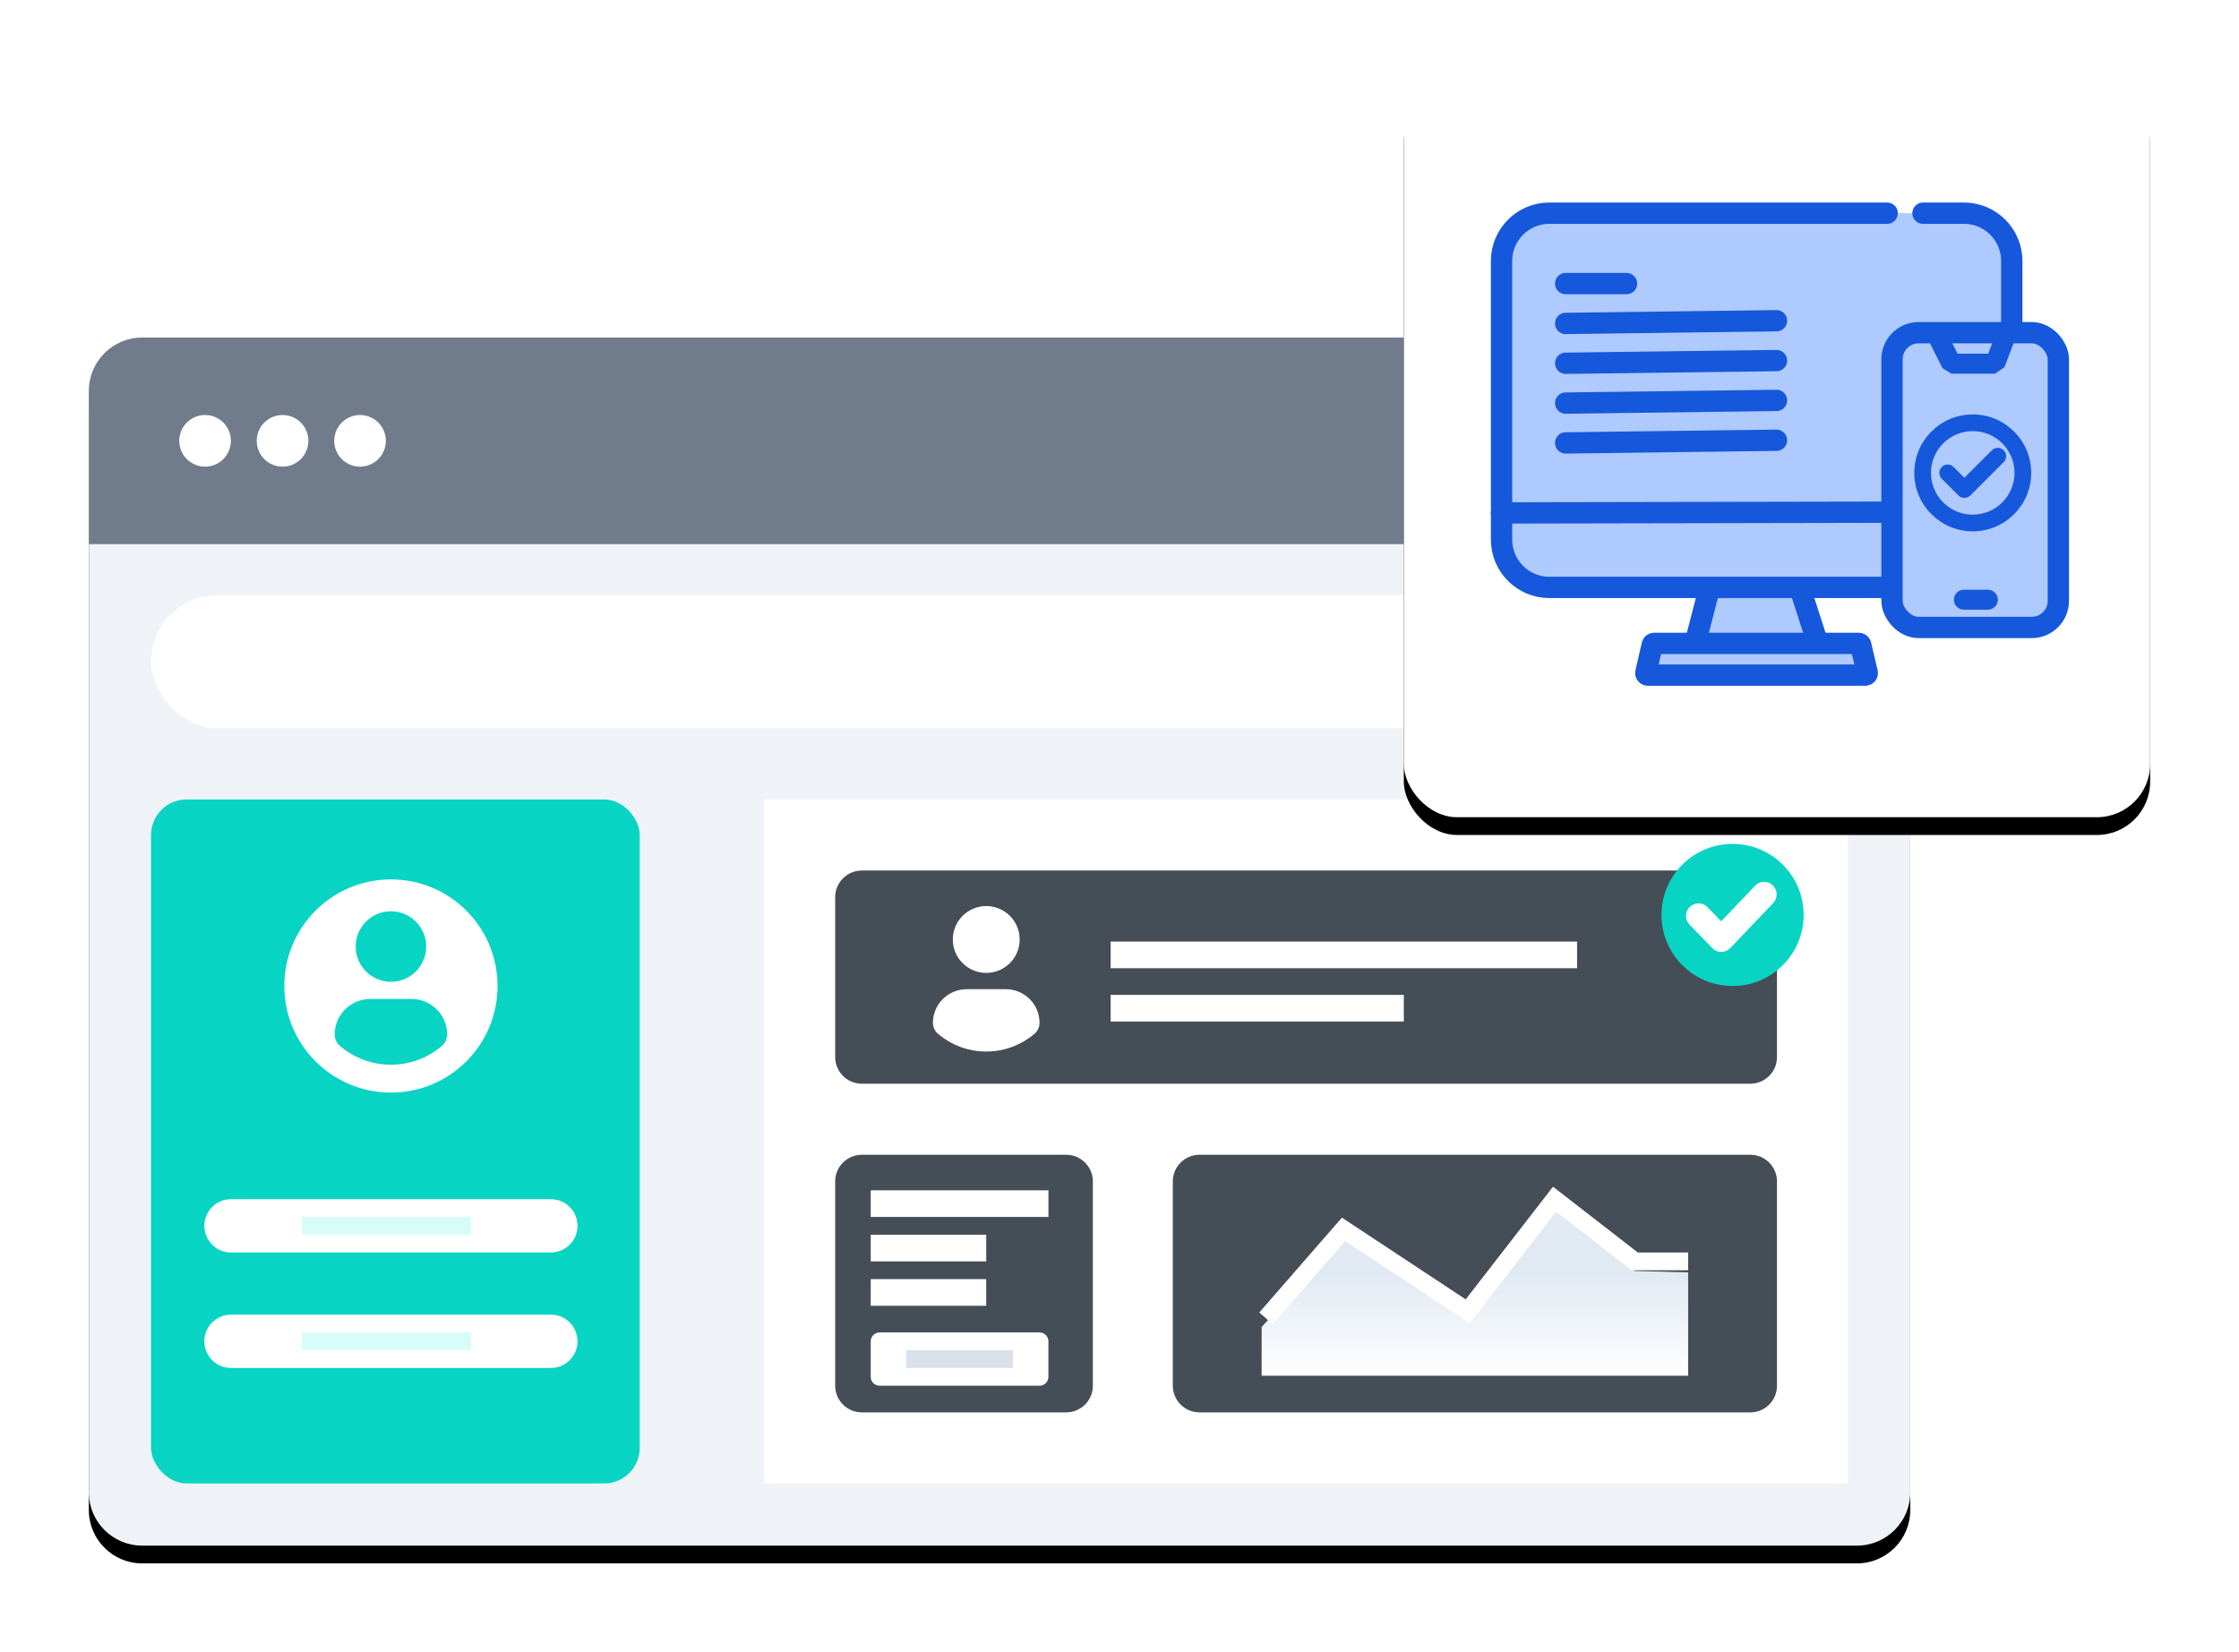 <?xml version="1.0" encoding="UTF-8"?>
<svg width="252px" height="186px" viewBox="0 0 252 186" version="1.1" xmlns="http://www.w3.org/2000/svg" xmlns:xlink="http://www.w3.org/1999/xlink">
    <title>Group 20</title>
    <defs>
        <path d="M6,30.5 L199,30.5 C202.314,30.5 205,33.186 205,36.5 L205,160 C205,163.314 202.314,166 199,166 L6,166 C2.686,166 5.73488277e-15,163.314 0,160 L0,36.5 C-4.05812251e-16,33.186 2.686,30.5 6,30.5 Z" id="path-1"></path>
        <filter x="-7.8%" y="-10.3%" width="115.6%" height="123.6%" filterUnits="objectBoundingBox" id="filter-2">
            <feOffset dx="0" dy="2" in="SourceAlpha" result="shadowOffsetOuter1"></feOffset>
            <feGaussianBlur stdDeviation="5" in="shadowOffsetOuter1" result="shadowBlurOuter1"></feGaussianBlur>
            <feColorMatrix values="0 0 0 0 0.29   0 0 0 0 0.325   0 0 0 0 0.384  0 0 0 0.2 0" type="matrix" in="shadowBlurOuter1"></feColorMatrix>
        </filter>
        <linearGradient x1="60.732%" y1="100%" x2="60.732%" y2="40.099%" id="linearGradient-3">
            <stop stop-color="#FFFFFF" offset="0%"></stop>
            <stop stop-color="#E1EAF3" offset="100%"></stop>
        </linearGradient>
        <rect id="path-4" x="0" y="0" width="84" height="84" rx="6"></rect>
        <filter x="-19.0%" y="-16.7%" width="138.1%" height="138.1%" filterUnits="objectBoundingBox" id="filter-5">
            <feOffset dx="0" dy="2" in="SourceAlpha" result="shadowOffsetOuter1"></feOffset>
            <feGaussianBlur stdDeviation="5" in="shadowOffsetOuter1" result="shadowBlurOuter1"></feGaussianBlur>
            <feColorMatrix values="0 0 0 0 0.293   0 0 0 0 0.333   0 0 0 0 0.4  0 0 0 0.2 0" type="matrix" in="shadowBlurOuter1"></feColorMatrix>
        </filter>
    </defs>
    <g id="Page-1" stroke="none" stroke-width="1" fill="none" fill-rule="evenodd">
        <g id="Medical-Lab-Software" transform="translate(-363, -1850)">
            <g id="Group-20" transform="translate(373, 1858)">
                <g id="Rectangle">
                    <use fill="black" fill-opacity="1" filter="url(#filter-2)" xlink:href="#path-1"></use>
                    <use fill="#EFF3F8" fill-rule="evenodd" xlink:href="#path-1"></use>
                </g>
                <g id="Group-144-Copy">
                    <g id="Group-101" transform="translate(0, 30)">
                        <rect id="Rectangle" fill="#08D4C4" x="7" y="52" width="55" height="77" rx="4"></rect>
                        <g id="Group-35" transform="translate(76, 52)" fill="#FFFFFF">
                            <polygon id="Rectangle" points="5.65068825e-14 1.92346139e-14 122 0 122 77 5.65068825e-14 77"></polygon>
                        </g>
                        <rect id="Rectangle" fill="#FFFFFF" x="7" y="29" width="191" height="15" rx="7.5"></rect>
                        <path d="M6,0 L198.603,0 C201.916,0 204.603,2.686 204.603,6 L204.603,23.255 L0,23.255 L0,6 C0,2.686 2.686,0 6,0 Z" id="Rectangle" fill="#707B8B" fill-rule="nonzero"></path>
                        <circle id="Oval" fill="#FFFFFF" fill-rule="nonzero" cx="13.081" cy="11.627" r="2.907"></circle>
                        <circle id="Oval-Copy-7" fill="#FFFFFF" fill-rule="nonzero" cx="21.801" cy="11.627" r="2.907"></circle>
                        <circle id="Oval-Copy-8" fill="#FFFFFF" fill-rule="nonzero" cx="30.522" cy="11.627" r="2.907"></circle>
                        <g id="Group" transform="translate(22, 61)" fill="#FFFFFF" fill-rule="nonzero">
                            <path d="M12.001,-6.44206118e-16 C5.374,-6.44206118e-16 0,5.372 0,12 C0,18.628 5.373,24 12.001,24 C18.629,24 24.001,18.628 24.001,12 C24.001,5.372 18.629,-6.44206118e-16 12.001,-6.44206118e-16 Z M12.001,3.588 C14.193,3.588 15.97,5.365 15.97,7.557 C15.97,9.749 14.193,11.526 12.001,11.527 C9.809,11.527 8.032,9.75 8.032,7.558 C8.031,5.365 9.808,3.588 12.001,3.588 L12.001,3.588 Z M11.998,20.863 C9.895,20.865 7.861,20.115 6.263,18.748 C5.886,18.427 5.67,17.957 5.669,17.462 C5.669,15.239 7.468,13.46 9.692,13.46 L14.31,13.46 C16.534,13.46 18.327,15.239 18.327,17.462 C18.327,17.957 18.11,18.426 17.734,18.747 C16.136,20.115 14.101,20.865 11.998,20.863 L11.998,20.863 Z" id="Shape"></path>
                        </g>
                        <path d="M16,110 L52,110 C53.657,110 55,111.343 55,113 C55,114.657 53.657,116 52,116 L16,116 C14.343,116 13,114.657 13,113 C13,111.343 14.343,110 16,110 Z" id="Rectangle-Copy-23" fill="#FFFFFF"></path>
                        <path d="M16,97 L52,97 C53.657,97 55,98.343 55,100 C55,101.657 53.657,103 52,103 L16,103 C14.343,103 13,101.657 13,100 C13,98.343 14.343,97 16,97 Z" id="Rectangle-Copy-24" fill="#FFFFFF"></path>
                        <line x1="24" y1="113" x2="43" y2="113" id="Path-10-Copy" stroke="#D8FCFA" stroke-width="2"></line>
                        <line x1="24" y1="100" x2="43" y2="100" id="Path-10-Copy-2" stroke="#D8FCFA" stroke-width="2"></line>
                        <path d="M87,60 L187,60 C188.657,60 190,61.343 190,63 L190,81 C190,82.657 188.657,84 187,84 L87,84 C85.343,84 84,82.657 84,81 L84,63 C84,61.343 85.343,60 87,60 Z" id="Rectangle" fill="#454D56"></path>
                        <path d="M87,92 L110,92 C111.657,92 113,93.343 113,95 L113,118 C113,119.657 111.657,121 110,121 L87,121 C85.343,121 84,119.657 84,118 L84,95 C84,93.343 85.343,92 87,92 Z" id="Rectangle-Copy-69" fill="#454D56"></path>
                        <path d="M125,92 L187,92 C188.657,92 190,93.343 190,95 L190,118 C190,119.657 188.657,121 187,121 L125,121 C123.343,121 122,119.657 122,118 L122,95 C122,93.343 123.343,92 125,92 Z" id="Rectangle-Copy-71" fill="#454D56"></path>
                        <g id="Group-65" transform="translate(95, 64)">
                            <g id="Group-48" fill="#FFFFFF" fill-rule="nonzero">
                                <path d="M6.002,0 C8.081,-0 9.766,1.685 9.766,3.763 C9.766,5.841 8.081,7.526 6.003,7.526 C3.925,7.526 2.24,5.842 2.24,3.763 C2.239,1.685 3.924,0 6.002,0 L6.002,0 Z" id="Path"></path>
                                <path d="M6,16.377 C4.006,16.38 2.078,15.668 0.563,14.372 C0.206,14.068 0,13.622 0,13.153 C0,11.046 1.706,9.359 3.814,9.359 L8.192,9.359 C10.301,9.359 12,11.046 12,13.153 C12,13.622 11.795,14.068 11.438,14.372 C9.923,15.668 7.994,16.38 6,16.377 L6,16.377 Z" id="Path"></path>
                            </g>
                            <g id="Group-49" transform="translate(20, 5)" stroke="#FFFFFF" stroke-width="3">
                                <line x1="-7.39408534e-14" y1="0.5" x2="52.5" y2="0.5" id="Path-67"></line>
                                <line x1="-6.11038997e-14" y1="6.5" x2="33" y2="6.5" id="Path-67-Copy"></line>
                            </g>
                        </g>
                        <g id="Group-49" transform="translate(88, 97)" stroke="#FFFFFF" stroke-width="3">
                            <line x1="-2.81679442e-14" y1="0.5" x2="20" y2="0.5" id="Path-67"></line>
                            <line x1="-2.32776761e-14" y1="5.5" x2="13" y2="5.5" id="Path-67-Copy"></line>
                            <line x1="-2.32776761e-14" y1="10.5" x2="13" y2="10.5" id="Path-67-Copy-6"></line>
                        </g>
                        <g id="Group-67" transform="translate(88, 112)">
                            <path d="M1,0 L19,0 C19.552,-1.01453063e-16 20,0.448 20,1 L20,5 C20,5.552 19.552,6 19,6 L1,6 C0.448,6 -1.5440923e-16,5.552 0,5 L0,1 C-6.76353751e-17,0.448 0.448,-1.20591542e-16 1,0 Z" id="Rectangle" fill="#FFFFFF"></path>
                            <line x1="4" y1="3" x2="16" y2="3" id="Path-11" stroke="#D9E1EB" stroke-width="2"></line>
                        </g>
                        <g id="Group-97" transform="translate(132, 97)">
                            <polygon id="Path-65-Copy" fill="url(#linearGradient-3)" points="1.86517468e-14 14.381 9.212 4.364 23.188 13.593 32.97 0.97 41.994 8.078 48 8.242 48 19.879 3.06421555e-14 19.879"></polygon>
                            <polyline id="Path-65" stroke="#FFFFFF" stroke-width="2" points="0.485 13.412 9.212 3.394 23.188 12.624 32.97 -1.65649623e-13 41.994 7 48 7"></polyline>
                        </g>
                    </g>
                    <g id="path-5" transform="translate(148, 0)">
                        <use fill="black" fill-opacity="1" filter="url(#filter-5)" xlink:href="#path-4"></use>
                        <use fill="#FFFFFF" fill-rule="evenodd" xlink:href="#path-4"></use>
                    </g>
                    <g id="Group" transform="translate(177, 87)" fill-rule="nonzero">
                        <path d="M8,0 C3.582,0 0,3.581 0,8 C0,12.419 3.582,16 8,16 C12.418,16 16,12.417 16,8 C16,3.583 12.418,0 8,0 Z" id="Path" fill="#08D4C4"></path>
                        <path d="M12.562,6.674 L7.754,11.724 C7.489,12.002 7.123,12.16 6.739,12.162 L6.733,12.162 C6.351,12.162 5.986,12.007 5.72,11.733 L3.169,9.105 C2.81,8.745 2.673,8.22 2.809,7.73 C2.946,7.24 3.336,6.862 3.829,6.74 C4.323,6.618 4.844,6.771 5.193,7.14 L6.723,8.716 L10.519,4.729 C10.865,4.358 11.384,4.201 11.878,4.319 C12.371,4.436 12.764,4.81 12.906,5.297 C13.047,5.785 12.916,6.311 12.562,6.674 L12.562,6.674 Z" id="Path" fill="#FFFFFF"></path>
                    </g>
                    <g id="Group-60" transform="translate(159, 16)">
                        <polygon id="Path-46" stroke="#1658DC" stroke-width="2.4" fill="#AFCAFF" fill-rule="nonzero" points="21.526 49.438 24.569 37.67 32.126 37.67 35.876 49.322"></polygon>
                        <path d="M16.458,52 L40.942,52 C41.066,52 41.166,51.9 41.166,51.776 C41.166,51.751 41.162,51.726 41.154,51.702 L40.419,48.583 C40.387,48.493 40.302,48.433 40.207,48.433 L17.177,48.433 C17.081,48.433 16.995,48.494 16.964,48.584 L16.245,51.703 C16.205,51.821 16.268,51.948 16.385,51.988 C16.408,51.996 16.433,52 16.458,52 Z" id="Path-43" stroke="#1658DC" stroke-width="2.4" fill="#AFCAFF" fill-rule="nonzero" stroke-linecap="round"></path>
                        <path d="M43.401,0 L5.381,0 C2.409,0 0,2.409 0,5.381 L0,36.749 C0,39.721 2.409,42.13 5.381,42.13 L52.044,42.13 C55.016,42.13 57.425,39.721 57.425,36.749 L57.425,5.381 C57.425,2.409 55.016,0 52.044,0 L47.434,0 L47.434,0" id="Path-49" stroke="#1658DC" stroke-width="2.4" fill="#AFCAFF" fill-rule="nonzero" stroke-linecap="round"></path>
                        <line x1="56.056" y1="33.634" x2="0" y2="33.744" id="Path-47" stroke="#1658DC" stroke-width="2.4" stroke-linecap="round"></line>
                        <g id="Group-58" transform="translate(43.948, 13.453)">
                            <rect id="Rectangle" stroke="#1658DC" stroke-width="2.4" fill="#AFCAFF" fill-rule="nonzero" x="0" y="0" width="18.72" height="33.185" rx="3"></rect>
                            <polyline id="Path-44" stroke="#1658DC" stroke-width="2.25" stroke-linecap="round" stroke-linejoin="bevel" points="5.381 0.897 6.685 3.488 11.6 3.488 12.589 0.897"></polyline>
                            <path d="M9.085,9.2 C5.456,9.2 2.503,12.153 2.503,15.783 C2.503,19.412 5.456,22.365 9.085,22.365 C12.714,22.365 15.667,19.412 15.667,15.783 C15.667,12.153 12.714,9.2 9.085,9.2 Z" id="Path" fill="#1658DC" fill-rule="nonzero"></path>
                            <path d="M9.085,20.484 C6.492,20.484 4.383,18.375 4.383,15.783 C4.383,13.19 6.492,11.081 9.085,11.081 C11.677,11.081 13.786,13.19 13.786,15.783 C13.786,18.375 11.677,20.484 9.085,20.484 Z" id="Path" fill="#AFCAFF" fill-rule="nonzero"></path>
                            <line x1="8.089" y1="30.06" x2="10.786" y2="30.06" id="Path-45" stroke="#1658DC" stroke-width="2.25" stroke-linecap="round"></line>
                            <path d="M12.57,13.237 C12.938,13.604 12.938,14.199 12.57,14.567 L8.809,18.328 C8.626,18.512 8.385,18.603 8.144,18.603 C7.904,18.603 7.663,18.512 7.48,18.328 L5.599,16.447 C5.232,16.08 5.232,15.485 5.599,15.118 C5.966,14.75 6.561,14.75 6.929,15.118 L8.144,16.334 L11.241,13.237 C11.608,12.87 12.203,12.87 12.57,13.237 Z" id="Path" fill="#1658DC" fill-rule="nonzero"></path>
                        </g>
                        <line x1="7.216" y1="7.925" x2="14.064" y2="7.925" id="Path-48" stroke="#1658DC" stroke-width="2.4" stroke-linecap="round"></line>
                        <line x1="7.216" y1="12.41" x2="30.943" y2="12.108" id="Path-48-Copy-2" stroke="#1658DC" stroke-width="2.4" stroke-linecap="round"></line>
                        <line x1="7.216" y1="16.894" x2="30.943" y2="16.593" id="Path-48-Copy-3" stroke="#1658DC" stroke-width="2.4" stroke-linecap="round"></line>
                        <line x1="7.216" y1="21.379" x2="30.943" y2="21.077" id="Path-48-Copy-4" stroke="#1658DC" stroke-width="2.4" stroke-linecap="round"></line>
                        <line x1="7.216" y1="25.863" x2="30.943" y2="25.562" id="Path-48-Copy-5" stroke="#1658DC" stroke-width="2.4" stroke-linecap="round"></line>
                    </g>
                </g>
            </g>
        </g>
    </g>
</svg>